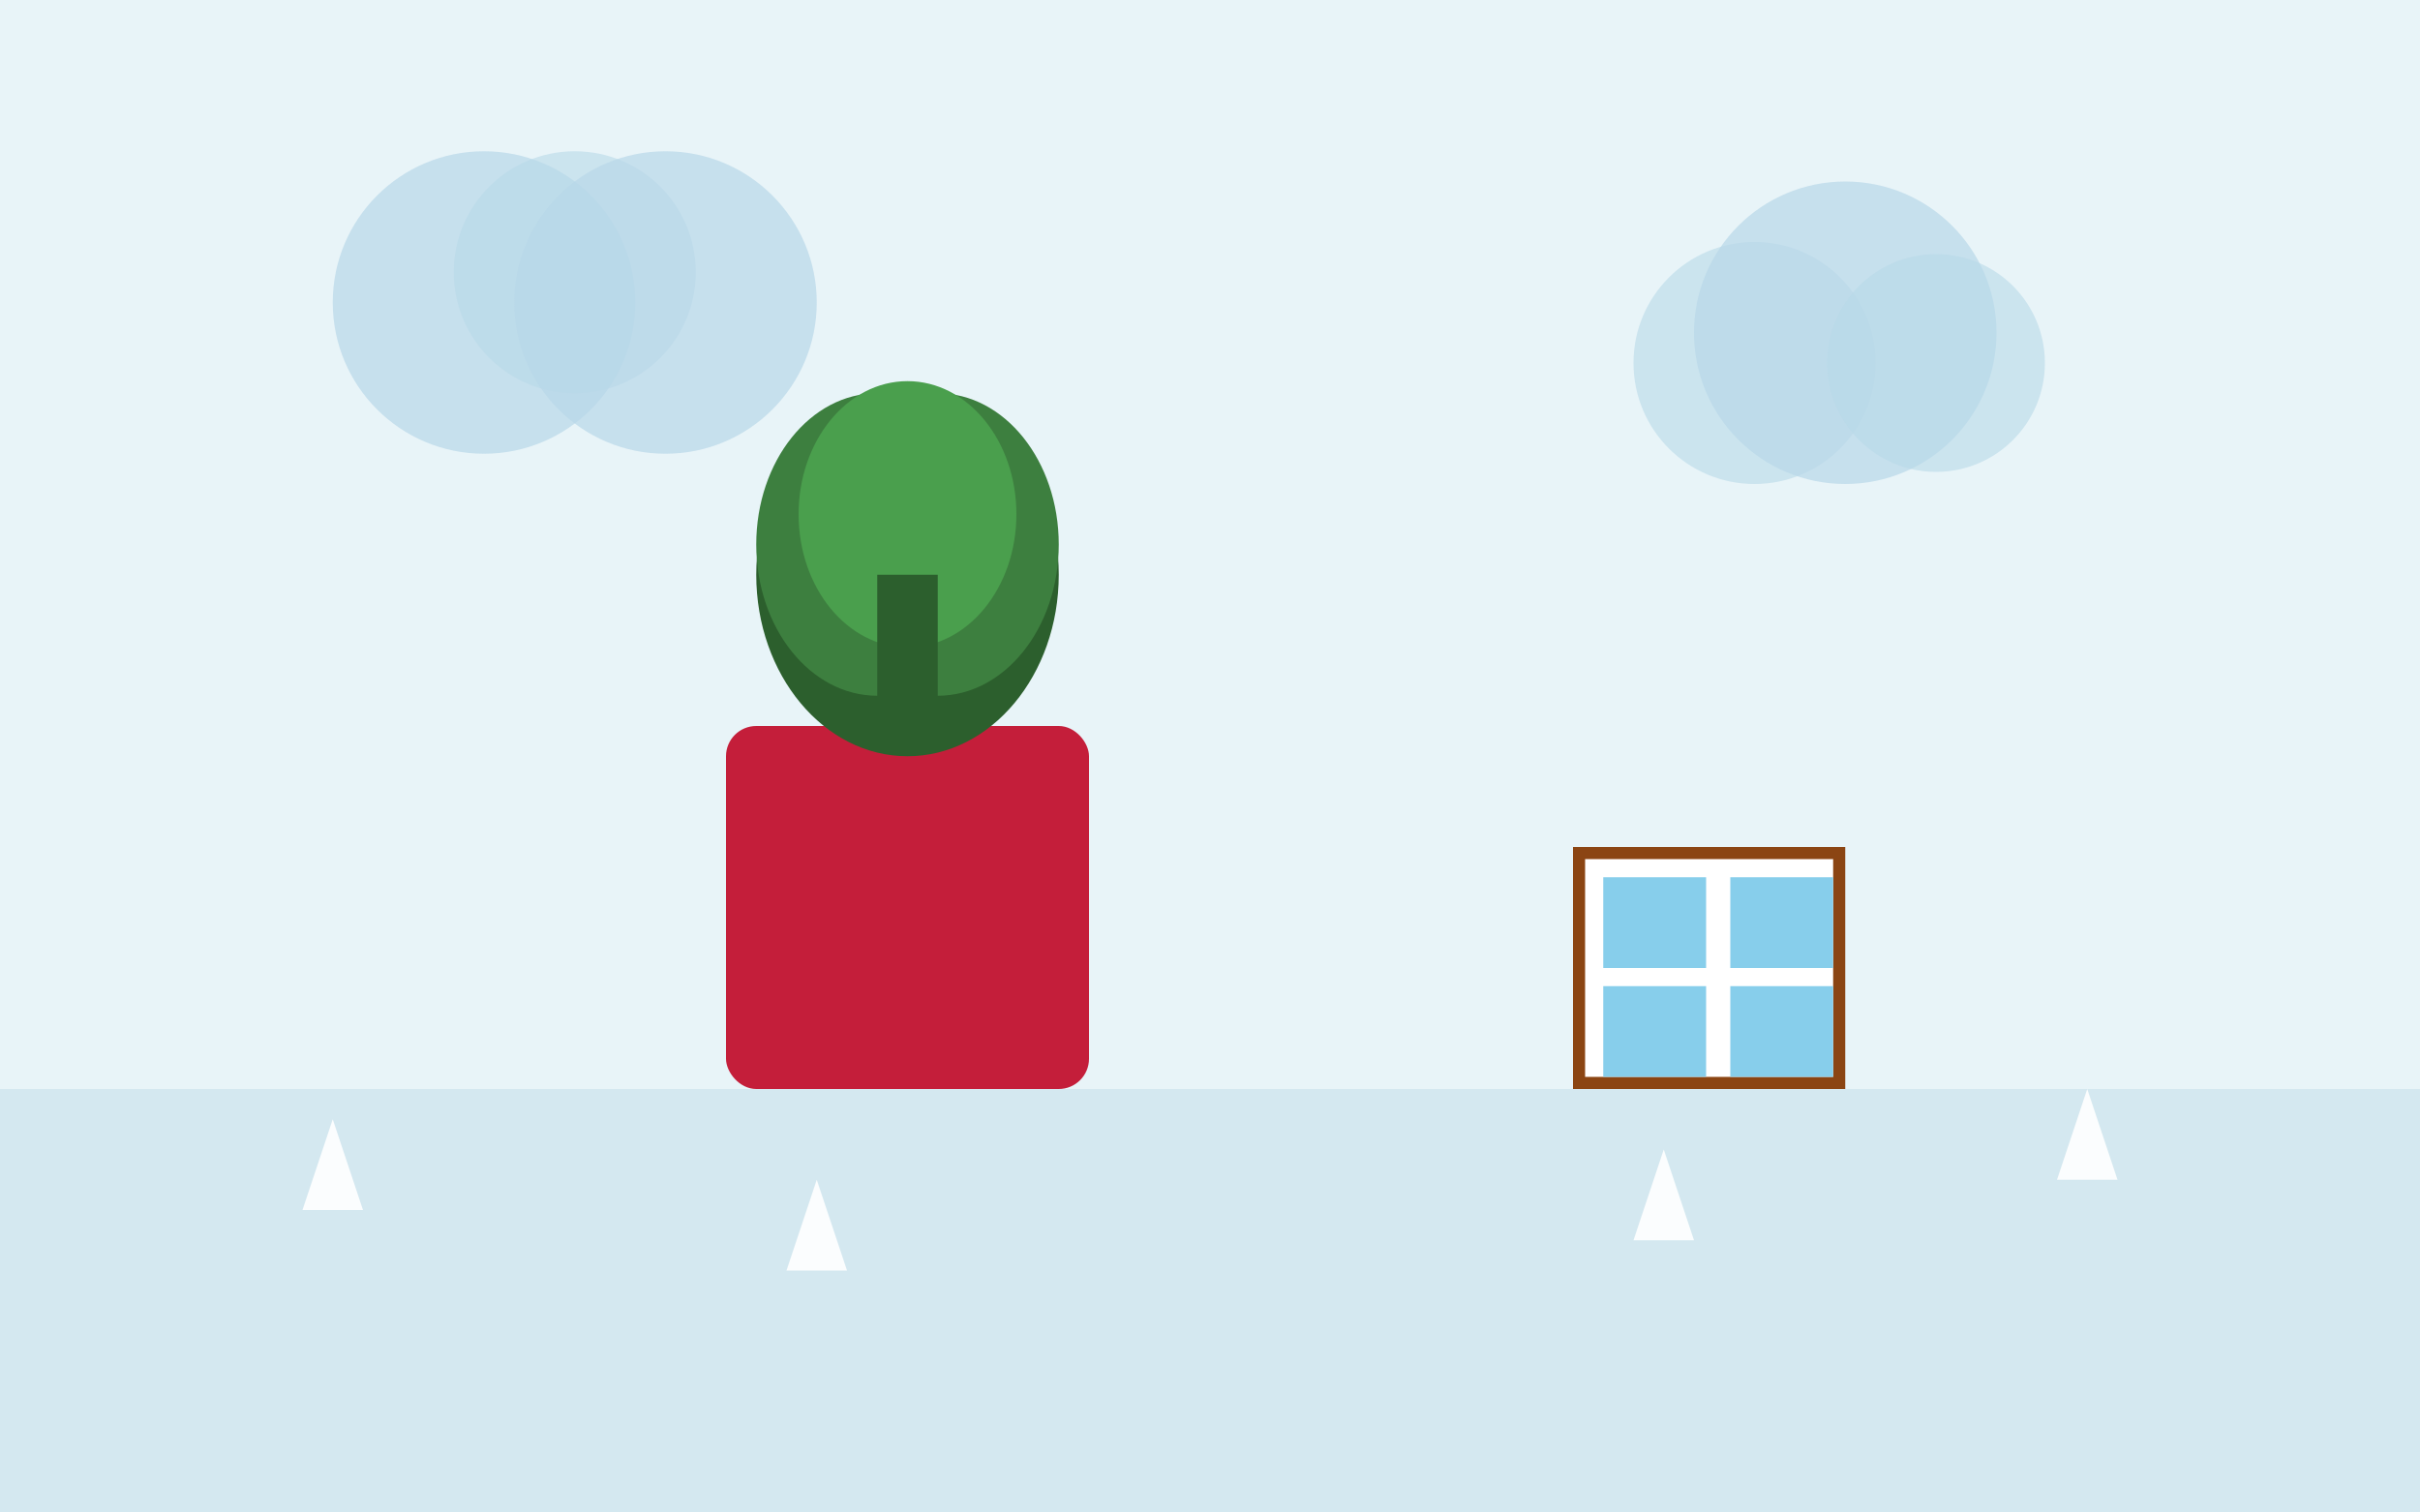 <svg width="400" height="250" viewBox="0 0 400 250" xmlns="http://www.w3.org/2000/svg">
  <rect width="400" height="250" fill="#e8f4f8"/>
  <rect x="0" y="180" width="400" height="70" fill="#d4e8f0"/>
  <rect x="120" y="120" width="60" height="60" rx="5" fill="#c41e3a"/>
  <ellipse cx="150" cy="95" rx="25" ry="30" fill="#2c5f2d"/>
  <ellipse cx="145" cy="90" rx="20" ry="25" fill="#3d7f3f"/>
  <ellipse cx="155" cy="90" rx="20" ry="25" fill="#3d7f3f"/>
  <ellipse cx="150" cy="85" rx="18" ry="22" fill="#4a9f4d"/>
  <rect x="145" y="95" width="10" height="25" fill="#2c5f2d"/>
  <circle cx="80" cy="50" r="25" fill="#b8d8e8" opacity="0.7"/>
  <circle cx="95" cy="45" r="20" fill="#b8d8e8" opacity="0.6"/>
  <circle cx="110" cy="50" r="25" fill="#b8d8e8" opacity="0.7"/>
  <circle cx="290" cy="60" r="20" fill="#b8d8e8" opacity="0.6"/>
  <circle cx="305" cy="55" r="25" fill="#b8d8e8" opacity="0.7"/>
  <circle cx="320" cy="60" r="18" fill="#b8d8e8" opacity="0.6"/>
  <path d="M 60 200 L 55 185 L 50 200 Z" fill="#ffffff" opacity="0.9"/>
  <path d="M 140 210 L 135 195 L 130 210 Z" fill="#ffffff" opacity="0.9"/>
  <path d="M 280 205 L 275 190 L 270 205 Z" fill="#ffffff" opacity="0.9"/>
  <path d="M 350 195 L 345 180 L 340 195 Z" fill="#ffffff" opacity="0.9"/>
  <rect x="260" y="140" width="45" height="40" fill="#8B4513"/>
  <rect x="262" y="142" width="41" height="36" fill="#ffffff"/>
  <rect x="265" y="145" width="17" height="15" fill="#87CEEB"/>
  <rect x="286" y="145" width="17" height="15" fill="#87CEEB"/>
  <rect x="265" y="163" width="17" height="15" fill="#87CEEB"/>
  <rect x="286" y="163" width="17" height="15" fill="#87CEEB"/>
</svg>

